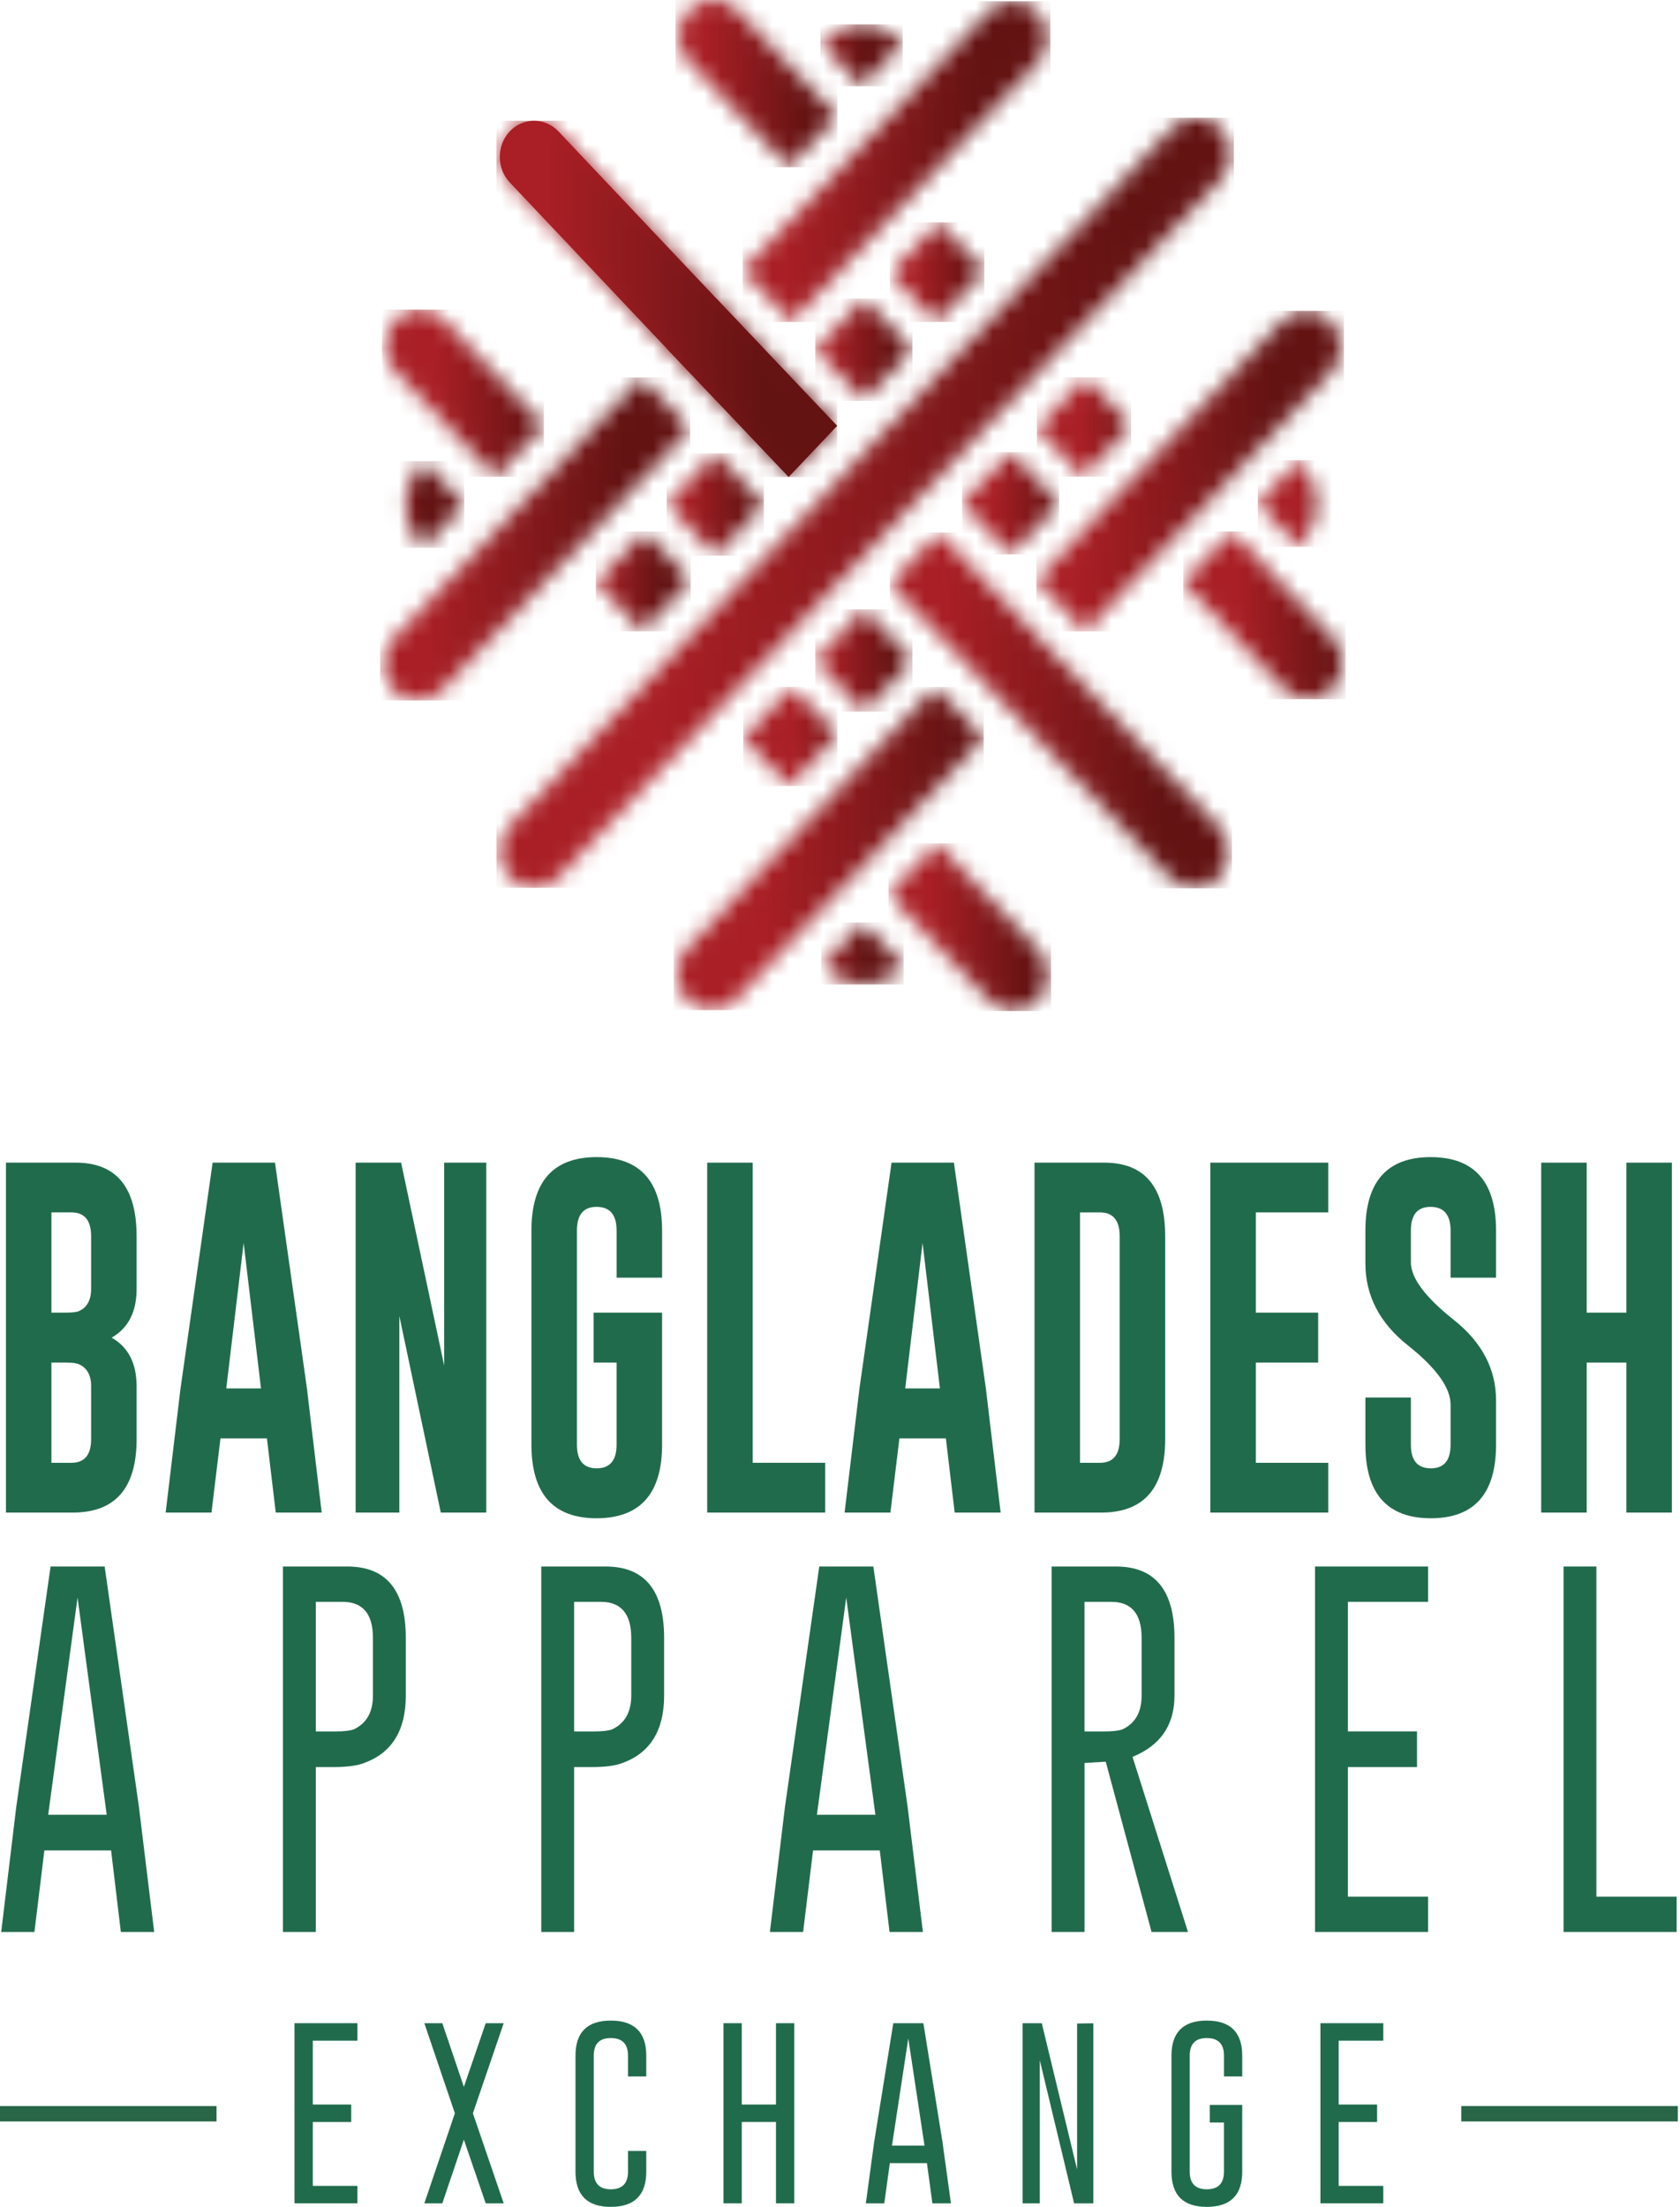 <svg xmlns="http://www.w3.org/2000/svg" width="99" height="130" viewBox="0 0 99 130" fill="none"><g clip-path="url(#clip0_785_854)"><path d="M3.03 80.264V86.169H4.204C4.981 86.169 5.37 85.702 5.37 84.771V81.662C5.37 81.004 5.127 80.569 4.642 80.36C4.5 80.296 4.247 80.265 3.873 80.265H3.03V80.264ZM3.03 71.418V77.323H3.873C4.247 77.323 4.5 77.294 4.642 77.238C5.127 77.021 5.37 76.584 5.37 75.925V72.826C5.37 71.887 4.981 71.418 4.204 71.418H3.03ZM0.351 68.488H4.48C6.859 68.496 8.05 69.94 8.05 72.827V75.926C8.05 77.278 7.56 78.234 6.581 78.796C7.56 79.355 8.05 80.312 8.05 81.663V84.772C8.05 87.651 6.802 89.093 4.309 89.1H0.351V68.489V68.488Z" fill="#216B4D"></path><path d="M15.38 81.787L14.357 73.215L13.334 81.787H15.381H15.38ZM18.087 81.787L18.957 89.1H16.25L15.729 84.73H12.992L12.462 89.1H9.762L10.634 81.818L12.53 68.487H16.204L18.088 81.786L18.087 81.787Z" fill="#216B4D"></path><path d="M20.957 68.488H23.637L26.175 80.444V68.488H28.655V89.1H25.975L23.533 77.522V89.1H20.957V68.488Z" fill="#216B4D"></path><path d="M39.016 85.097C39.016 87.983 37.73 89.428 35.161 89.436C32.598 89.436 31.317 87.99 31.317 85.097V72.489C31.317 69.603 32.598 68.162 35.161 68.162C37.725 68.162 39.016 69.604 39.016 72.489V75.264H36.336V72.489C36.336 71.565 35.948 71.099 35.171 71.092H35.152C34.381 71.092 33.997 71.557 33.997 72.489V85.097C33.997 86.028 34.385 86.495 35.161 86.495C35.938 86.495 36.335 86.029 36.335 85.097V80.264H34.981V77.323H39.015V85.097H39.016Z" fill="#216B4D"></path><path d="M41.674 89.1V68.488H44.355V86.168H48.625V89.1H41.674Z" fill="#216B4D"></path><path d="M55.388 81.787L54.365 73.215L53.343 81.787H55.388ZM58.096 81.787L58.966 89.1H56.258L55.739 84.73H53.001L52.471 89.1H49.771L50.643 81.818L52.538 68.487H56.212L58.096 81.786V81.787Z" fill="#216B4D"></path><path d="M63.644 71.418V86.169H64.816C65.594 86.169 65.982 85.702 65.982 84.771V72.827C65.982 71.887 65.594 71.419 64.816 71.419H63.644V71.418ZM60.962 68.488H65.093C67.471 68.496 68.662 69.94 68.662 72.827V84.771C68.662 87.65 67.414 89.092 64.921 89.1H60.962V68.488H60.962Z" fill="#216B4D"></path><path d="M71.323 68.488H78.273V71.418H74.004V77.323H77.677V80.264H74.004V86.169H78.273V89.1H71.323V68.488Z" fill="#216B4D"></path><path d="M80.461 72.49C80.461 69.604 81.743 68.162 84.306 68.162C86.869 68.162 88.16 69.604 88.16 72.49V75.264H85.48V72.49C85.48 71.566 85.091 71.099 84.314 71.093H84.296C83.524 71.093 83.141 71.558 83.141 72.49V74.359C83.141 75.278 83.978 76.402 85.649 77.733C87.324 79.056 88.16 80.642 88.16 82.492V85.097C88.16 87.99 86.878 89.436 84.314 89.436C81.744 89.43 80.461 87.982 80.461 85.097V82.323H83.141V85.097C83.141 86.029 83.532 86.495 84.314 86.495C85.097 86.495 85.48 86.029 85.48 85.097V82.743C85.48 81.749 84.644 80.587 82.97 79.256C81.297 77.932 80.461 76.321 80.461 74.423V72.491V72.49Z" fill="#216B4D"></path><path d="M90.821 68.488H93.502V77.323H95.841V68.488H98.52V89.1H95.841V80.264H93.502V89.1H90.821V68.488Z" fill="#216B4D"></path><path d="M20.697 123.971V125H18.434V128.763H21.061V129.791H17.355V119.179H21.061V120.21H18.434V123.971H20.697Z" fill="#216B4D"></path><path d="M26.065 119.179L27.335 122.929L28.623 119.179H29.683L27.867 124.486L29.683 129.792H28.623L27.335 126.041L26.065 129.792H25.005L26.805 124.486L25.005 119.179H26.065Z" fill="#216B4D"></path><path d="M38.083 127.929C38.083 129.305 37.387 129.996 35.995 130C34.607 130 33.913 129.31 33.913 127.929V121.09C33.913 119.714 34.607 119.026 35.995 119.026C37.383 119.026 38.083 119.714 38.083 121.09V122.316H37.007V121.09C37.007 120.404 36.671 120.058 36.002 120.055H35.99C35.324 120.055 34.99 120.4 34.99 121.09V127.929C34.99 128.619 35.326 128.964 35.995 128.964C36.664 128.964 37.007 128.619 37.007 127.929V126.704H38.083V127.929Z" fill="#216B4D"></path><path d="M42.633 119.179H43.711V123.971H45.727V119.179H46.803V129.792H45.727V124.999H43.711V129.792H42.633V119.179Z" fill="#216B4D"></path><path d="M54.48 126.391L53.524 120.08L52.563 126.391H54.479H54.48ZM55.534 126.145L56.038 129.792H54.944L54.623 127.421H52.436L52.11 129.792H51.023L51.514 126.171L52.641 119.179H54.414L55.534 126.145Z" fill="#216B4D"></path><path d="M60.258 119.179H61.39L63.472 127.794V119.203L64.427 119.185V129.792H63.295L61.274 121.36V129.792H60.258V119.179Z" fill="#216B4D"></path><path d="M73.203 127.929C73.203 129.305 72.508 129.996 71.115 130C69.728 130 69.033 129.31 69.033 127.929V121.09C69.033 119.714 69.728 119.026 71.115 119.026C72.502 119.026 73.203 119.714 73.203 121.09V122.316H72.127V121.09C72.127 120.404 71.791 120.058 71.121 120.055H71.109C70.444 120.055 70.11 120.4 70.11 121.09V127.929C70.11 128.619 70.445 128.964 71.114 128.964C71.783 128.964 72.126 128.619 72.126 127.929V125.031H71.292V123.995H73.202V127.929L73.203 127.929Z" fill="#216B4D"></path><path d="M81.15 123.971V125H78.886V128.763H81.516V129.791H77.81V119.179H81.516V120.21H78.886V123.971H81.15Z" fill="#216B4D"></path><path d="M6.288 106.902L4.57 94.106L2.84 106.902H6.288ZM8.183 106.411L9.086 113.805H7.121L6.546 109.003H2.614L2.029 113.805H0.071L0.956 106.454L2.981 92.278H6.167L8.183 106.411Z" fill="#216B4D"></path><path d="M18.61 94.358V101.993H19.802C20.278 101.993 20.626 101.952 20.844 101.872C21.598 101.522 21.976 100.858 21.976 99.882V96.481C21.976 95.064 21.378 94.358 20.178 94.358H18.609H18.61ZM16.674 92.278H20.488C22.771 92.287 23.913 93.686 23.913 96.481V99.882C23.913 101.945 23.085 103.272 21.431 103.862C21.026 104.015 20.422 104.093 19.614 104.093H18.61V113.805H16.674V92.278Z" fill="#216B4D"></path><path d="M33.832 94.358V101.993H35.026C35.501 101.993 35.848 101.952 36.067 101.872C36.821 101.522 37.199 100.858 37.199 99.882V96.481C37.199 95.064 36.6 94.358 35.401 94.358H33.832ZM31.896 92.278H35.71C37.994 92.287 39.136 93.686 39.136 96.481V99.882C39.136 101.945 38.307 103.272 36.654 103.862C36.25 104.015 35.644 104.093 34.836 104.093H33.832V113.805H31.896V92.278Z" fill="#216B4D"></path><path d="M51.586 106.902L49.867 94.106L48.139 106.902H51.586ZM53.482 106.411L54.385 113.805H52.419L51.844 109.003H47.912L47.327 113.805H45.369L46.254 106.454L48.279 92.278H51.465L53.482 106.411Z" fill="#216B4D"></path><path d="M63.907 94.358V101.993H65.101C65.576 101.993 65.924 101.952 66.141 101.872C66.895 101.522 67.274 100.858 67.274 99.882V96.481C67.274 95.064 66.675 94.358 65.476 94.358H63.907ZM61.972 92.278H65.786C68.069 92.287 69.211 93.686 69.211 96.481V99.882C69.211 101.617 68.386 102.82 66.738 103.491L70.006 113.805H67.86L65.16 103.775L63.908 103.851V113.805H61.972V92.278H61.972Z" fill="#216B4D"></path><path d="M83.502 101.991V104.092H79.43V111.727H84.155V113.805H77.493V92.278H84.155V94.358H79.43V101.991H83.502Z" fill="#216B4D"></path><path d="M92.138 113.805V92.278H94.073V111.727H98.801V113.805H92.138Z" fill="#216B4D"></path><path d="M86.11 124.967H98.871V124.06H86.11" fill="#286647"></path><path d="M0 124.967H12.76V124.06H0" fill="#286647"></path><mask id="mask0_785_854" style="mask-type:luminance" maskUnits="userSpaceOnUse" x="56" y="26" width="7" height="7"><path d="M56.692 29.644L59.554 32.659L62.415 29.644L59.554 26.63L56.692 29.644Z" fill="white"></path></mask><g mask="url(#mask0_785_854)"><path d="M62.416 26.63H56.692V32.658H62.416V26.63Z" fill="url(#paint0_linear_785_854)"></path></g><mask id="mask1_785_854" style="mask-type:luminance" maskUnits="userSpaceOnUse" x="48" y="17" width="6" height="7"><path d="M48.043 20.596L50.905 23.611L53.766 20.596L50.905 17.581L48.043 20.596Z" fill="white"></path></mask><g mask="url(#mask1_785_854)"><path d="M53.766 17.581H48.043V23.611H53.766V17.581Z" fill="url(#paint1_linear_785_854)"></path></g><mask id="mask2_785_854" style="mask-type:luminance" maskUnits="userSpaceOnUse" x="48" y="35" width="6" height="7"><path d="M48.043 38.907L50.905 41.922L53.766 38.907L50.905 35.891L48.043 38.907Z" fill="white"></path></mask><g mask="url(#mask2_785_854)"><path d="M53.766 35.891H48.043V41.922H53.766V35.891Z" fill="url(#paint2_linear_785_854)"></path></g><mask id="mask3_785_854" style="mask-type:luminance" maskUnits="userSpaceOnUse" x="39" y="26" width="7" height="7"><path d="M39.289 29.715L42.151 32.731L45.012 29.715L42.151 26.7L39.289 29.715Z" fill="white"></path></mask><g mask="url(#mask3_785_854)"><path d="M45.012 26.7H39.289V32.731H45.012V26.7Z" fill="url(#paint3_linear_785_854)"></path></g><mask id="mask4_785_854" style="mask-type:luminance" maskUnits="userSpaceOnUse" x="23" y="27" width="5" height="6"><path d="M24.934 32.267L27.359 29.716L24.934 27.162C22.596 29.986 24.934 32.267 24.934 32.267Z" fill="white"></path></mask><g mask="url(#mask4_785_854)"><path d="M27.36 27.162H22.596V32.267H27.36V27.162Z" fill="url(#paint4_linear_785_854)"></path></g><mask id="mask5_785_854" style="mask-type:luminance" maskUnits="userSpaceOnUse" x="74" y="27" width="4" height="6"><path d="M74.123 29.662L76.547 32.215C76.547 32.215 78.886 29.931 76.547 27.108L74.123 29.663V29.662Z" fill="white"></path></mask><g mask="url(#mask5_785_854)"><path d="M78.886 27.107H74.123V32.214H78.886V27.107Z" fill="url(#paint5_linear_785_854)"></path></g><mask id="mask6_785_854" style="mask-type:luminance" maskUnits="userSpaceOnUse" x="48" y="54" width="6" height="4"><path d="M48.401 56.899C49.293 57.72 50.13 57.995 50.85 57.995C52.285 57.995 53.25 56.899 53.25 56.899L50.825 54.346L48.401 56.899H48.401Z" fill="white"></path></mask><g mask="url(#mask6_785_854)"><path d="M53.25 54.346H48.401V57.995H53.25V54.346Z" fill="url(#paint6_linear_785_854)"></path></g><mask id="mask7_785_854" style="mask-type:luminance" maskUnits="userSpaceOnUse" x="48" y="1" width="6" height="5"><path d="M48.349 2.531L50.773 5.084L53.198 2.531C53.198 2.531 52.234 1.436 50.797 1.436C50.078 1.436 49.241 1.709 48.348 2.531" fill="white"></path></mask><g mask="url(#mask7_785_854)"><path d="M53.198 1.436H48.349V5.084H53.198V1.436Z" fill="url(#paint7_linear_785_854)"></path></g><mask id="mask8_785_854" style="mask-type:luminance" maskUnits="userSpaceOnUse" x="22" y="18" width="11" height="11"><path d="M23.295 18.86C22.508 19.688 22.508 21.047 23.295 21.877L29.188 28.085L32.05 25.067L26.157 18.86C25.764 18.447 25.245 18.237 24.725 18.237C24.205 18.237 23.689 18.447 23.295 18.86Z" fill="white"></path></mask><g mask="url(#mask8_785_854)"><path d="M32.05 18.237H22.508V28.084H32.05V18.237Z" fill="url(#paint8_linear_785_854)"></path></g><mask id="mask9_785_854" style="mask-type:luminance" maskUnits="userSpaceOnUse" x="52" y="31" width="21" height="22"><path d="M52.442 34.389L68.945 51.709C69.338 52.123 69.858 52.33 70.377 52.33C70.895 52.33 71.414 52.123 71.808 51.709C72.595 50.879 72.595 49.523 71.808 48.694L55.305 31.375L52.442 34.389Z" fill="white"></path></mask><g mask="url(#mask9_785_854)"><path d="M72.595 31.375H52.442V52.331H72.595V31.375Z" fill="url(#paint9_linear_785_854)"></path></g><mask id="mask10_785_854" style="mask-type:luminance" maskUnits="userSpaceOnUse" x="69" y="31" width="11" height="11"><path d="M69.724 34.324L75.652 40.569C76.047 40.984 76.565 41.19 77.083 41.19C77.602 41.19 78.121 40.983 78.514 40.569C79.299 39.739 79.299 38.383 78.514 37.554L72.585 31.309L69.723 34.324H69.724Z" fill="white"></path></mask><g mask="url(#mask10_785_854)"><path d="M79.3 31.309H69.724V41.19H79.3V31.309Z" fill="url(#paint10_linear_785_854)"></path></g><mask id="mask11_785_854" style="mask-type:luminance" maskUnits="userSpaceOnUse" x="39" y="40" width="19" height="20"><path d="M40.487 55.867C39.699 56.696 39.699 58.053 40.487 58.883C40.881 59.297 41.398 59.502 41.918 59.502C42.438 59.502 42.956 59.297 43.349 58.883L57.969 43.481L55.107 40.466L40.486 55.867H40.487Z" fill="white"></path></mask><g mask="url(#mask11_785_854)"><path d="M57.969 40.466H39.698V59.502H57.969V40.466Z" fill="url(#paint11_linear_785_854)"></path></g><mask id="mask12_785_854" style="mask-type:luminance" maskUnits="userSpaceOnUse" x="61" y="18" width="18" height="20"><path d="M75.546 18.933L61.071 34.184L63.932 37.198L78.41 21.948C79.196 21.12 79.196 19.762 78.41 18.933C78.016 18.518 77.497 18.31 76.978 18.31C76.459 18.31 75.94 18.518 75.545 18.933" fill="white"></path></mask><g mask="url(#mask12_785_854)"><path d="M79.197 18.311H61.071V37.199H79.197V18.311Z" fill="url(#paint12_linear_785_854)"></path></g><mask id="mask13_785_854" style="mask-type:luminance" maskUnits="userSpaceOnUse" x="43" y="0" width="19" height="19"><path d="M58.25 0.694L43.766 15.95L46.629 18.965L61.112 3.708C61.899 2.88 61.899 1.524 61.112 0.694C60.718 0.28 60.2 0.072 59.68 0.072C59.16 0.072 58.642 0.28 58.25 0.694Z" fill="white"></path></mask><g mask="url(#mask13_785_854)"><path d="M61.899 0.072H43.766V18.965H61.899V0.072Z" fill="url(#paint13_linear_785_854)"></path></g><mask id="mask14_785_854" style="mask-type:luminance" maskUnits="userSpaceOnUse" x="22" y="22" width="19" height="20"><path d="M23.189 37.627C22.401 38.455 22.401 39.812 23.189 40.642C23.582 41.056 24.099 41.263 24.619 41.263C25.14 41.263 25.657 41.056 26.051 40.642L40.663 25.251L37.801 22.234L23.189 37.627V37.627Z" fill="white"></path></mask><g mask="url(#mask14_785_854)"><path d="M40.663 22.234H22.401V41.263H40.663V22.234Z" fill="url(#paint14_linear_785_854)"></path></g><mask id="mask15_785_854" style="mask-type:luminance" maskUnits="userSpaceOnUse" x="29" y="6" width="44" height="47"><path d="M69.061 7.559L30.043 48.664C29.255 49.492 29.255 50.85 30.043 51.679C30.434 52.092 30.954 52.3 31.473 52.3C31.992 52.3 32.51 52.092 32.904 51.679L71.924 10.575C72.711 9.746 72.711 8.389 71.924 7.56C71.53 7.146 71.011 6.938 70.493 6.938C69.974 6.938 69.455 7.146 69.061 7.56" fill="white"></path></mask><g mask="url(#mask15_785_854)"><path d="M72.711 6.937H29.255V52.299H72.711V6.937Z" fill="url(#paint15_linear_785_854)"></path></g><mask id="mask16_785_854" style="mask-type:luminance" maskUnits="userSpaceOnUse" x="40" y="0" width="10" height="10"><path d="M40.593 0.62C39.805 1.451 39.805 2.808 40.593 3.637L46.488 9.847L49.349 6.832L43.454 0.62C43.061 0.207 42.543 0 42.023 0C41.503 0 40.986 0.207 40.593 0.62Z" fill="white"></path></mask><g mask="url(#mask16_785_854)"><path d="M49.349 0H39.805V9.847H49.349V0Z" fill="url(#paint16_linear_785_854)"></path></g><mask id="mask17_785_854" style="mask-type:luminance" maskUnits="userSpaceOnUse" x="61" y="22" width="6" height="7"><path d="M61.103 25.246L63.792 28.075L66.652 25.06L63.968 22.23L61.103 25.246Z" fill="white"></path></mask><g mask="url(#mask17_785_854)"><path d="M66.652 22.23H61.103V28.075H66.652V22.23Z" fill="url(#paint17_linear_785_854)"></path></g><mask id="mask18_785_854" style="mask-type:luminance" maskUnits="userSpaceOnUse" x="43" y="40" width="7" height="7"><path d="M43.799 43.475L46.485 46.306L49.348 43.29L46.66 40.459L43.799 43.475Z" fill="white"></path></mask><g mask="url(#mask18_785_854)"><path d="M49.348 40.459H43.799V46.306H49.348V40.459Z" fill="url(#paint18_linear_785_854)"></path></g><mask id="mask19_785_854" style="mask-type:luminance" maskUnits="userSpaceOnUse" x="52" y="13" width="7" height="6"><path d="M52.437 16.116L55.145 18.965L58.005 15.95L55.3 13.099L52.437 16.116Z" fill="white"></path></mask><g mask="url(#mask19_785_854)"><path d="M58.006 13.099H52.437V18.965H58.006V13.099Z" fill="url(#paint19_linear_785_854)"></path></g><path d="M30.043 7.734C29.255 8.564 29.255 9.921 30.043 10.749L39.353 20.599L39.35 20.602L42.212 23.617L42.214 23.612L46.473 28.099L49.335 25.083L45.078 20.599L45.079 20.596L42.218 17.581L42.214 17.584L32.903 7.734C32.51 7.321 31.992 7.114 31.473 7.114C30.954 7.114 30.435 7.321 30.042 7.734" fill="url(#paint20_linear_785_854)"></path><mask id="mask20_785_854" style="mask-type:luminance" maskUnits="userSpaceOnUse" x="29" y="7" width="21" height="22"><path d="M30.043 7.734C29.255 8.564 29.255 9.921 30.043 10.749L39.353 20.599L39.35 20.602L42.212 23.617L42.214 23.612L46.473 28.099L49.335 25.083L45.078 20.599L45.079 20.596L42.218 17.581L42.214 17.584L32.903 7.734C32.51 7.321 31.992 7.114 31.473 7.114C30.954 7.114 30.435 7.321 30.042 7.734" fill="white"></path></mask><g mask="url(#mask20_785_854)"><path d="M49.334 7.114H29.255V28.1H49.334V7.114Z" fill="url(#paint21_linear_785_854)"></path></g><mask id="mask21_785_854" style="mask-type:luminance" maskUnits="userSpaceOnUse" x="35" y="31" width="6" height="7"><path d="M35.115 34.327L37.837 37.196L40.699 34.181L37.976 31.312L35.115 34.327Z" fill="white"></path></mask><g mask="url(#mask21_785_854)"><path d="M40.699 31.312H35.115V37.196H40.699V31.312Z" fill="url(#paint22_linear_785_854)"></path></g><mask id="mask22_785_854" style="mask-type:luminance" maskUnits="userSpaceOnUse" x="52" y="49" width="10" height="11"><path d="M52.363 52.69L58.29 58.935C58.684 59.35 59.203 59.556 59.72 59.556C60.237 59.556 60.758 59.35 61.151 58.935C61.939 58.107 61.939 56.749 61.151 55.92L55.223 49.674L52.361 52.691L52.363 52.69Z" fill="white"></path></mask><g mask="url(#mask22_785_854)"><path d="M61.94 49.673H52.363V59.556H61.94V49.673Z" fill="url(#paint23_linear_785_854)"></path></g></g><defs><linearGradient id="paint0_linear_785_854" x1="57.102" y1="29.859" x2="62.83" y2="29.859" gradientUnits="userSpaceOnUse"><stop stop-color="#A91F25"></stop><stop offset="0.25" stop-color="#A91F25"></stop><stop offset="0.89" stop-color="#641313"></stop><stop offset="1" stop-color="#641313"></stop></linearGradient><linearGradient id="paint1_linear_785_854" x1="47.469" y1="20.295" x2="53.184" y2="20.295" gradientUnits="userSpaceOnUse"><stop stop-color="#A91F25"></stop><stop offset="0.25" stop-color="#A91F25"></stop><stop offset="0.89" stop-color="#641313"></stop><stop offset="1" stop-color="#641313"></stop></linearGradient><linearGradient id="paint2_linear_785_854" x1="47.469" y1="38.608" x2="53.184" y2="38.608" gradientUnits="userSpaceOnUse"><stop stop-color="#A91F25"></stop><stop offset="0.25" stop-color="#A91F25"></stop><stop offset="0.89" stop-color="#641313"></stop><stop offset="1" stop-color="#641313"></stop></linearGradient><linearGradient id="paint3_linear_785_854" x1="39.036" y1="29.588" x2="44.764" y2="29.588" gradientUnits="userSpaceOnUse"><stop stop-color="#A91F25"></stop><stop offset="0.25" stop-color="#A91F25"></stop><stop offset="0.89" stop-color="#641313"></stop><stop offset="1" stop-color="#641313"></stop></linearGradient><linearGradient id="paint4_linear_785_854" x1="21.845" y1="28.6" x2="25.314" y2="28.6" gradientUnits="userSpaceOnUse"><stop stop-color="#A91F25"></stop><stop offset="0.25" stop-color="#A91F25"></stop><stop offset="0.89" stop-color="#641313"></stop><stop offset="1" stop-color="#641313"></stop></linearGradient><linearGradient id="paint5_linear_785_854" x1="75.57" y1="30.45" x2="79.028" y2="30.45" gradientUnits="userSpaceOnUse"><stop stop-color="#A91F25"></stop><stop offset="0.25" stop-color="#A91F25"></stop><stop offset="0.89" stop-color="#641313"></stop><stop offset="1" stop-color="#641313"></stop></linearGradient><linearGradient id="paint6_linear_785_854" x1="46.62" y1="55.234" x2="51.473" y2="55.234" gradientUnits="userSpaceOnUse"><stop stop-color="#A91F25"></stop><stop offset="0.25" stop-color="#A91F25"></stop><stop offset="0.89" stop-color="#641313"></stop><stop offset="1" stop-color="#641313"></stop></linearGradient><linearGradient id="paint7_linear_785_854" x1="46.565" y1="2.312" x2="51.408" y2="2.312" gradientUnits="userSpaceOnUse"><stop stop-color="#A91F25"></stop><stop offset="0.25" stop-color="#A91F25"></stop><stop offset="0.89" stop-color="#641313"></stop><stop offset="1" stop-color="#641313"></stop></linearGradient><linearGradient id="paint8_linear_785_854" x1="23.392" y1="23.512" x2="32.744" y2="23.512" gradientUnits="userSpaceOnUse"><stop stop-color="#A91F25"></stop><stop offset="0.25" stop-color="#A91F25"></stop><stop offset="0.89" stop-color="#641313"></stop><stop offset="1" stop-color="#641313"></stop></linearGradient><linearGradient id="paint9_linear_785_854" x1="50.703" y1="40.986" x2="70.677" y2="40.986" gradientUnits="userSpaceOnUse"><stop stop-color="#A91F25"></stop><stop offset="0.25" stop-color="#A91F25"></stop><stop offset="0.89" stop-color="#641313"></stop><stop offset="1" stop-color="#641313"></stop></linearGradient><linearGradient id="paint10_linear_785_854" x1="70.609" y1="36.687" x2="79.975" y2="36.687" gradientUnits="userSpaceOnUse"><stop stop-color="#A91F25"></stop><stop offset="0.25" stop-color="#A91F25"></stop><stop offset="0.89" stop-color="#641313"></stop><stop offset="1" stop-color="#641313"></stop></linearGradient><linearGradient id="paint11_linear_785_854" x1="40.515" y1="50.266" x2="58.555" y2="50.266" gradientUnits="userSpaceOnUse"><stop stop-color="#A91F25"></stop><stop offset="0.25" stop-color="#A91F25"></stop><stop offset="0.89" stop-color="#641313"></stop><stop offset="1" stop-color="#641313"></stop></linearGradient><linearGradient id="paint12_linear_785_854" x1="58.98" y1="26.729" x2="76.918" y2="26.729" gradientUnits="userSpaceOnUse"><stop stop-color="#A91F25"></stop><stop offset="0.25" stop-color="#A91F25"></stop><stop offset="0.89" stop-color="#641313"></stop><stop offset="1" stop-color="#641313"></stop></linearGradient><linearGradient id="paint13_linear_785_854" x1="41.794" y1="8.546" x2="59.749" y2="8.546" gradientUnits="userSpaceOnUse"><stop stop-color="#A91F25"></stop><stop offset="0.25" stop-color="#A91F25"></stop><stop offset="0.89" stop-color="#641313"></stop><stop offset="1" stop-color="#641313"></stop></linearGradient><linearGradient id="paint14_linear_785_854" x1="20.684" y1="30.787" x2="38.717" y2="30.787" gradientUnits="userSpaceOnUse"><stop stop-color="#A91F25"></stop><stop offset="0.25" stop-color="#A91F25"></stop><stop offset="0.89" stop-color="#641313"></stop><stop offset="1" stop-color="#641313"></stop></linearGradient><linearGradient id="paint15_linear_785_854" x1="27.951" y1="28.893" x2="71.039" y2="28.893" gradientUnits="userSpaceOnUse"><stop stop-color="#A91F25"></stop><stop offset="0.25" stop-color="#A91F25"></stop><stop offset="0.89" stop-color="#641313"></stop><stop offset="1" stop-color="#641313"></stop></linearGradient><linearGradient id="paint16_linear_785_854" x1="39.23" y1="4.526" x2="48.586" y2="4.526" gradientUnits="userSpaceOnUse"><stop stop-color="#A91F25"></stop><stop offset="0.25" stop-color="#A91F25"></stop><stop offset="0.89" stop-color="#641313"></stop><stop offset="1" stop-color="#641313"></stop></linearGradient><linearGradient id="paint17_linear_785_854" x1="62.325" y1="25.79" x2="67.877" y2="25.79" gradientUnits="userSpaceOnUse"><stop stop-color="#A91F25"></stop><stop offset="0.25" stop-color="#A91F25"></stop><stop offset="0.89" stop-color="#641313"></stop><stop offset="1" stop-color="#641313"></stop></linearGradient><linearGradient id="paint18_linear_785_854" x1="45.356" y1="44.191" x2="50.896" y2="44.191" gradientUnits="userSpaceOnUse"><stop stop-color="#A91F25"></stop><stop offset="0.25" stop-color="#A91F25"></stop><stop offset="0.89" stop-color="#641313"></stop><stop offset="1" stop-color="#641313"></stop></linearGradient><linearGradient id="paint19_linear_785_854" x1="52.461" y1="16.048" x2="58.033" y2="16.048" gradientUnits="userSpaceOnUse"><stop stop-color="#A91F25"></stop><stop offset="0.25" stop-color="#A91F25"></stop><stop offset="0.89" stop-color="#641313"></stop><stop offset="1" stop-color="#641313"></stop></linearGradient><linearGradient id="paint20_linear_785_854" x1="29.452" y1="17.607" x2="49.335" y2="17.607" gradientUnits="userSpaceOnUse"><stop stop-color="#A91F25"></stop><stop offset="0.25" stop-color="#A91F25"></stop><stop offset="0.89" stop-color="#641313"></stop><stop offset="1" stop-color="#641313"></stop></linearGradient><linearGradient id="paint21_linear_785_854" x1="27.205" y1="16.463" x2="47.044" y2="16.463" gradientUnits="userSpaceOnUse"><stop stop-color="#A91F25"></stop><stop offset="0.25" stop-color="#A91F25"></stop><stop offset="0.89" stop-color="#641313"></stop><stop offset="1" stop-color="#641313"></stop></linearGradient><linearGradient id="paint22_linear_785_854" x1="33.987" y1="33.665" x2="39.564" y2="33.665" gradientUnits="userSpaceOnUse"><stop stop-color="#A91F25"></stop><stop offset="0.25" stop-color="#A91F25"></stop><stop offset="0.89" stop-color="#641313"></stop><stop offset="1" stop-color="#641313"></stop></linearGradient><linearGradient id="paint23_linear_785_854" x1="52.426" y1="54.661" x2="61.809" y2="54.661" gradientUnits="userSpaceOnUse"><stop stop-color="#A91F25"></stop><stop offset="0.25" stop-color="#A91F25"></stop><stop offset="0.89" stop-color="#641313"></stop><stop offset="1" stop-color="#641313"></stop></linearGradient><clipPath id="clip0_785_854"><rect width="98.871" height="130" fill="white"></rect></clipPath></defs></svg>
